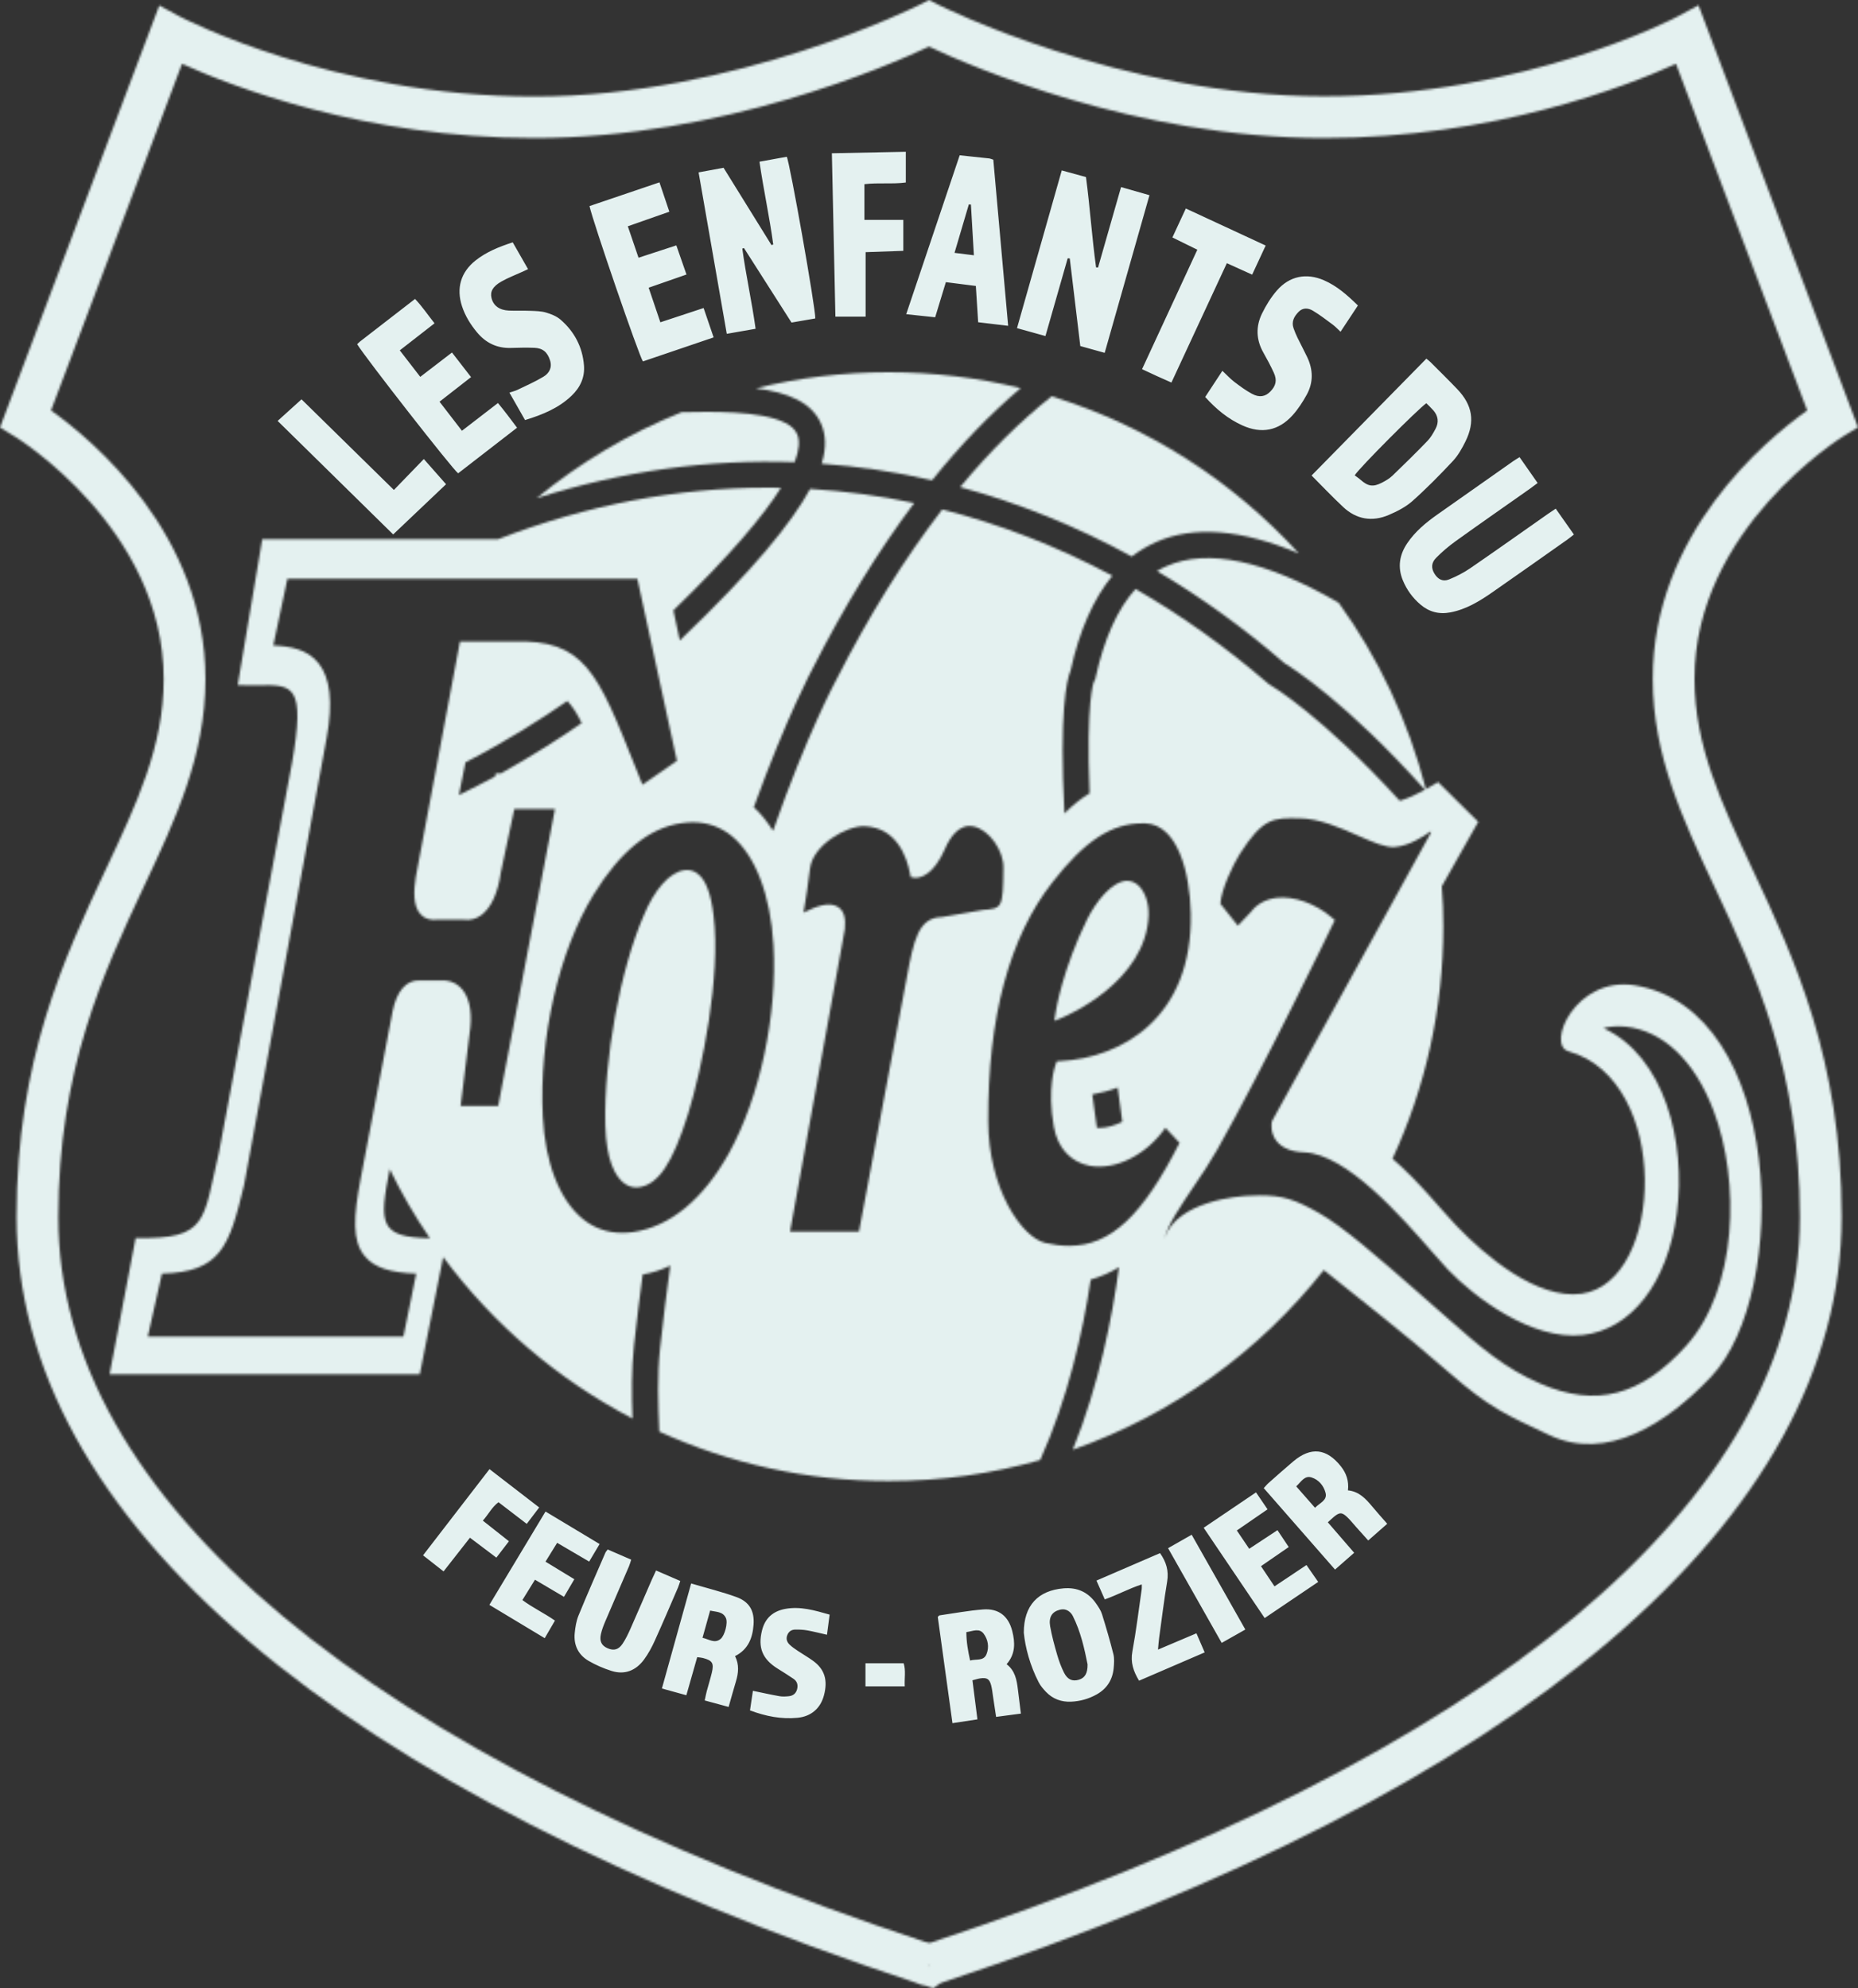 <svg xmlns="http://www.w3.org/2000/svg" xmlns:xlink="http://www.w3.org/1999/xlink" width="841" height="900" viewBox="0 0 841 900"><rect x="0" y="0" width="841" height="900" fill="#333333" stroke="none"/><defs><path id="a" d="M416.2,2.2 C415.4,2.6 333.4,43.7 241.8,43.7 L241.8,43.7 C150.2,43.7 82.3,7.9 81.6,7.6 L81.6,7.6 L72.1,2.5 L0,193.5 L6.7,197.6 C7.4,198 74.1,239.2 74.1,307.4 L74.1,307.4 C74.1,337.8 62,363.6 47.9,393.5 L47.9,393.5 C29,433.8 7.5,479.5 7.5,550.9 L7.5,550.9 C7.5,687.6 152.1,810.7 414.6,897.5 L414.6,897.5 C416.2,898.2 417.6,898.7 419.3,898.9 L419.3,898.9 L422.4,900 L425.5,897.8 C425.8,897.7 426.1,897.6 426.4,897.4 L426.4,897.4 C689,810.6 833.6,687.5 833.6,550.8 L833.6,550.8 C833.6,479.5 812.1,433.7 793.2,393.4 L793.2,393.4 C779.2,363.5 767,337.7 767,307.3 L767,307.3 C766.9,239.4 833.7,197.9 834.3,197.5 L834.3,197.5 L841,193.4 L768.8,2.4 L759.3,7.5 C758.6,7.9 690.9,43.6 599.1,43.6 L599.1,43.6 C507.3,43.6 425.6,2.6 424.8,2.2 L424.8,2.2 L420.5,0 L416.2,2.2 Z M420.5,21.1 C439.1,29.9 514,62.5 599.2,62.5 L599.2,62.5 C676.1,62.5 736.1,39.1 758.6,28.9 L758.6,28.9 L818,185.8 C799.3,199.1 748,241.6 748.1,307.4 L748.1,307.4 C748.1,342 761.7,370.9 776.1,401.6 L776.1,401.6 C794.2,440.1 814.7,483.8 814.7,551 L814.7,551 C814.7,678.8 674.8,795.5 420.8,879.5 L420.8,879.5 L419.5,879.1 L419.3,879.2 C165.9,795.2 26.4,678.6 26.4,551 L26.4,551 C26.4,483.9 46.9,440.2 65,401.6 L65,401.6 C79.4,371 93,342.1 93,307.4 L93,307.4 C93,241.6 41.8,199.1 23.1,185.8 L23.1,185.8 L82.4,28.9 C105,39.1 164.9,62.5 241.8,62.5 L241.8,62.5 C327,62.5 402,29.8 420.5,21.1 L420.5,21.1 Z M420.1,889.7 L420.2,889.3 L420.3,889.7 L420.2,890.2 L420.1,889.7 Z"/><path id="c" d="M0,41.1 C26.6,48.3 52.6,58.8 77.7,72.5 L77.7,72.5 C81.1,69.9 84.7,67.8 88.6,66 L88.6,66 C105.7,58.4 127.4,60.2 153.3,71.1 L153.3,71.1 C123.4,38.3 84.9,13.4 41.4,0 L41.4,0 C27.3,11.2 13.4,24.9 0,41.1 L0,41.1 Z"/><path id="e" d="M65.6,0.169 C41.7,9.769 19.6,22.969 2.84217094e-14,39.069 L2.84217094e-14,39.069 C38.8,26.769 78,21.369 116.8,22.769 L116.8,22.769 C119,16.969 119.1,12.969 118,10.269 L118,10.269 C114.484,1.399 93.342,0 76.826,0 L76.826,0 C72.673,0 68.815,0.088 65.6,0.169 L65.6,0.169 Z"/><path id="g" d="M0,7.3 C14.5,9.1 25.7,13.6 29.8,23.9 L29.8,23.9 C31.5,28.2 32.2,33.6 29.8,41.4 L29.8,41.4 C46.6,42.6 63.3,45.1 79.8,48.9 L79.8,48.9 C92.7,32.8 106.2,18.8 119.9,7.2 L119.9,7.2 C100.7,2.5 80.7,0 60.1,0 L60.1,0 C39.5,0 19.2,2.5 0,7.3 L0,7.3 Z"/><path id="i" d="M175.8,23.357 L69.1,23.357 L58,89.357 C61.394,89.524 64.495,89.484 67.286,89.444 L67.286,89.444 C82.917,89.221 88.863,88.997 82.5,125.057 L82.5,125.057 L49.5,300.957 C42.2,332.057 44.7,340.257 11.8,339.657 L11.8,339.657 L-2.13162821e-14,401.357 L140.4,401.357 L151,348.257 C173.6,378.657 202.9,403.757 236.7,421.357 L236.7,421.357 C236.3,410.557 236.2,399.457 237.4,388.057 L237.4,388.057 C238.6,377.157 239.9,366.457 241.3,356.157 L241.3,356.157 C245.5,355.457 249.6,354.157 253.8,352.157 L253.8,352.157 C252.1,364.157 250.6,376.557 249.2,389.357 L249.2,389.357 C247.8,402.157 248.3,414.957 248.8,427.257 L248.8,427.257 C280.4,441.657 315.6,449.657 352.6,449.657 L352.6,449.657 C376.4,449.657 399.4,446.357 421.2,440.157 L421.2,440.157 C433.8,412.357 440.6,381.857 444.1,358.457 L444.1,358.457 C448.7,357.157 453,355.257 456.9,352.857 L456.9,352.857 C453.9,375.257 447.9,405.957 436,435.457 L436,435.457 C481.2,419.557 520.4,391.057 549.6,354.157 L549.6,354.157 C566.5,367.857 584.6,381.557 606.2,400.457 L606.2,400.457 C624.9,416.757 632,419.557 651.5,428.757 L651.5,428.757 C677.6,441.157 704.7,423.757 724.9,402.457 L724.9,402.457 C761,364.357 757.9,236.157 690.3,225.257 L690.3,225.257 C663.5,221.057 650.1,252.357 660.4,255.157 L660.4,255.157 C706.9,268.157 703.9,359.657 666.3,364.857 L666.3,364.857 C646.1,367.657 622.5,347.557 609.7,334.157 L609.7,334.157 C602.3,326.457 592.7,314.057 580.7,303.757 L580.7,303.757 C595.5,271.757 603.7,236.157 603.7,198.657 L603.7,198.657 C603.7,192.557 603.5,186.457 603,180.457 L603,180.457 L619.5,151.257 L601.3,133.257 C601.3,133.257 599.1,134.657 595.8,136.457 L595.8,136.457 C587.9,105.657 574.4,77.057 556.3,52.057 L556.3,52.057 C523.1,32.857 496.9,27.357 478.4,35.557 L478.4,35.557 C476.9,36.157 475.5,36.957 474.1,37.757 L474.1,37.757 C494,49.557 513.3,63.457 531.8,79.457 L531.8,79.457 C535.7,81.857 560,97.257 595.4,136.757 L595.4,136.757 C592.1,138.557 588,140.557 584,141.757 L584,141.757 C548.8,103.157 525.7,89.457 525.4,89.357 L525.4,89.357 L524.5,88.757 C505.3,72.157 485.2,57.857 464.4,45.857 L464.4,45.857 C456.2,54.857 450.2,68.357 446.3,85.957 L446.3,85.957 L446.1,86.957 L445.5,87.857 C445.5,87.857 441.9,96.657 443.6,138.357 L443.6,138.357 C439.9,140.557 436.2,143.457 432.2,147.457 L432.2,147.457 C429.9,101.757 433.1,87.257 435,82.757 L435,82.757 C439,64.557 445.4,50.257 453.9,39.857 L453.9,39.857 C429,26.557 403.2,16.557 376.9,9.857 L376.9,9.857 C359.9,31.957 343.7,57.857 328.9,87.057 L328.9,87.057 C328.6,87.657 315.9,110.857 300.3,155.357 L300.3,155.357 C297.8,151.357 294.9,147.657 291.6,144.657 L291.6,144.657 C306.5,103.457 318.2,81.957 318.4,81.557 L318.4,81.557 C332.5,53.757 347.9,28.657 364.2,6.957 L364.2,6.957 C348.7,3.657 332.9,1.557 317.1,0.557 L317.1,0.557 C308.9,15.657 291.6,37.157 258.1,69.157 L258.1,69.157 L255.2,55.557 C281.1,30.457 296,12.657 303.9,0.057 L303.9,0.057 C301.898,0.019 299.89,0 297.885,0 L297.885,0 C257.237,0 216.112,7.728 175.8,23.357 L175.8,23.357 Z M23.7,355.757 C50.4,355.057 54.2,343.457 60.9,315.557 L60.9,315.557 L98.3,113.057 C101.2,97.057 99.9,86.057 94.5,79.357 L94.5,79.357 C89.4,73.057 81.5,71.757 74.1,71.457 L74.1,71.457 L80.5,41.257 L238.9,41.257 L256.8,123.657 L241.2,134.457 L238.2,126.957 C220.8,83.257 215,68.557 182.4,69.657 L182.4,69.657 L158.6,69.657 L138.6,176.257 C137.7,182.157 137.2,189.457 140.9,193.257 L140.9,193.257 C142.7,195.157 145.3,195.857 148.1,195.557 L148.1,195.557 L160.2,195.557 C163.1,195.957 165.9,195.257 168.3,193.457 L168.3,193.457 C172.7,190.157 175.8,183.457 177.1,174.157 L177.1,174.157 L183.2,145.457 L201.6,145.457 L175.9,279.857 L158.9,279.857 L162.9,247.557 C164.3,238.857 163.3,231.957 160,227.557 L160,227.557 C158,224.957 155.3,223.357 151.9,223.057 L151.9,223.057 L140.2,223.057 C134.2,222.857 129.9,228.057 128.1,237.057 L128.1,237.057 L113.7,312.557 C110.4,330.057 109.7,340.857 115.5,347.857 L115.5,347.857 C119.7,352.957 126.9,355.357 138.8,355.757 L138.8,355.757 L133,384.257 L17.3,384.257 L23.7,355.757 Z M161.1,124.357 C179.5,114.857 195.4,104.757 207.2,96.557 L207.2,96.557 C209.6,99.157 211.7,102.357 213.7,106.557 L213.7,106.557 C203.9,113.357 191.4,121.357 177.1,129.357 L177.1,129.357 L174.8,129.357 L174.5,130.757 C169.2,133.557 163.8,136.357 158.1,139.157 L158.1,139.157 L161.1,124.357 Z M502.8,188.357 C503.1,182.057 508.5,170.657 511.6,165.757 L511.6,165.757 C522.1,149.357 526.8,149.457 538.5,149.657 L538.5,149.657 C547.5,149.757 556.9,153.857 565.2,157.557 L565.2,157.557 C572.1,160.557 577.5,162.957 581.7,162.657 L581.7,162.657 C588.2,162.157 594.8,157.857 597.9,155.657 L597.9,155.657 L598.2,155.957 L526.2,286.657 L526,287.357 C526,287.557 525.2,291.957 528.2,295.757 L528.2,295.757 C530.7,298.857 534.9,300.657 540.7,300.857 L540.7,300.857 C560.1,301.657 585,330.357 598.4,345.657 L598.4,345.657 C601.4,349.057 603.9,351.957 605.8,353.957 L605.8,353.957 C617.5,366.157 643.5,386.157 666.8,383.557 L666.8,383.557 C688.9,381.057 705.2,359.957 709.4,328.457 L709.4,328.457 C713.7,295.957 703.7,257.357 676.2,244.657 L676.2,244.657 C678.3,244.057 681.8,243.557 686.1,243.957 L686.1,243.957 C703.1,245.757 717.4,259.257 726,281.957 L726,281.957 C738.2,313.957 736.9,362.557 713.6,388.457 L713.6,388.457 C693.1,411.157 672.8,416.457 647.6,405.557 L647.6,405.557 C631.5,398.657 620.5,389.057 605.4,375.757 L605.4,375.757 L593.1,364.957 C575.2,349.257 558.4,334.457 547.3,328.257 L547.3,328.257 C536.5,322.157 530.9,320.357 520.7,320.357 L520.7,320.357 C518.9,320.357 517,320.457 514.9,320.557 L514.9,320.557 C511.6,320.757 483.1,322.657 477.4,339.957 L477.4,339.957 C479.1,333.457 484.8,325.157 490.7,316.357 L490.7,316.357 C494.4,310.957 498.1,305.357 501.3,299.757 L501.3,299.757 C521.7,263.857 553.5,198.057 553.8,197.357 L553.8,197.357 L554.6,195.757 L553.2,194.557 C545.9,188.257 536.1,184.757 528.3,185.657 L528.3,185.657 C523.3,186.257 519.2,188.557 516.6,192.057 L516.6,192.057 L510.7,198.257 L502.8,188.357 Z M214,330.857 C203.6,322.257 197.1,305.457 196.1,284.657 L196.1,284.657 C194.3,249.157 203.4,209.657 219.1,184.157 L219.1,184.157 C231.2,164.557 244.3,153.957 258.9,151.857 L258.9,151.857 C260.6,151.657 262.3,151.457 263.9,151.457 L263.9,151.457 C270.6,151.457 276.6,153.557 281.7,157.757 L281.7,157.757 C292.3,166.457 299.2,184.457 300.5,207.057 L300.5,207.057 C302.3,238.757 294.4,275.757 280.4,301.157 L280.4,301.157 C268.7,322.157 253.7,334.557 236.9,336.957 L236.9,336.957 C235.255,337.182 233.648,337.294 232.082,337.294 L232.082,337.294 C225.266,337.294 219.204,335.167 214,330.857 L214,330.857 Z M423.5,341.857 C412.8,339.357 397.8,317.257 397.7,286.857 L397.7,286.857 C397.5,239.757 407.3,203.257 426.9,178.457 L426.9,178.457 C441.3,159.957 453.5,151.957 467.4,151.957 L467.4,151.957 L468.8,151.957 C483.4,152.457 489,174.157 489.4,192.657 L489.4,192.657 C490.3,239.857 458.2,258.157 430.3,259.557 L430.3,259.557 L428.7,259.657 L428.2,261.157 C428,261.557 424.3,271.957 427.4,289.257 L427.4,289.257 C429.1,298.957 435.1,305.357 443.7,306.957 L443.7,306.957 C455.4,309.057 469.4,301.957 477.9,289.757 L477.9,289.757 L484.3,296.557 C467.697,329.34 453.245,343.179 434.261,343.179 L434.261,343.179 C430.834,343.179 427.261,342.728 423.5,341.857 L423.5,341.857 Z M378.2,163.357 C380.5,158.057 384.7,151.957 391.1,153.357 L391.1,153.357 C398.1,154.857 404.8,164.257 404.6,172.257 L404.6,172.257 C404.4,190.457 404,190.457 395.3,191.157 L395.3,191.157 L376.8,194.357 C366,194.557 364,204.857 360.8,221.957 L360.8,221.957 L339.2,336.757 L308,336.757 C316.1,291.857 332.8,200.057 332.8,199.857 L332.8,199.857 C333.3,194.857 332.4,191.557 329.8,189.857 L329.8,189.857 C325.8,187.157 319.7,189.557 314.1,192.357 L314.1,192.357 C315,187.057 316.4,178.457 317,172.657 L317,172.657 C318.2,161.557 334,152.857 341.8,153.257 L341.8,153.257 C356.1,153.857 360.8,166.857 362.3,174.657 L362.3,174.657 L362.6,176.257 L364.2,176.557 C364.309,176.57 364.537,176.597 364.862,176.597 L364.862,176.597 C366.922,176.597 372.933,175.531 378.2,163.357 L378.2,163.357 Z M446.9,289.757 C446.2,284.657 445.5,279.557 444.8,274.657 L444.8,274.657 C448.7,273.957 452.6,272.957 456.3,271.557 L456.3,271.557 C456.9,276.557 457.6,281.757 458.4,287.057 L458.4,287.057 C454.691,288.823 451.137,289.809 448.085,289.809 L448.085,289.809 C447.681,289.809 447.286,289.792 446.9,289.757 L446.9,289.757 Z M126.8,308.457 C132.1,319.357 138.2,329.857 145,339.757 L145,339.757 C122.1,339.257 121.9,333.257 126.8,308.457 L126.8,308.457 Z"/><path id="k" d="M35.846,0.084 C29.146,0.984 22.246,8.784 17.346,20.784 L17.346,20.784 C6.746,45.184 -0.654,85.784 0.046,115.384 L0.046,115.384 C0.446,131.584 4.546,138.384 8.046,141.384 L8.046,141.384 C9.846,142.884 11.946,143.684 14.046,143.684 L14.046,143.684 C14.446,143.684 14.846,143.684 15.246,143.584 L15.246,143.584 C24.046,142.384 30.446,132.784 37.446,110.584 L37.446,110.584 C43.946,89.584 52.346,48.284 49.046,20.684 L49.046,20.684 C47.846,10.684 45.546,4.484 41.846,1.684 L41.846,1.684 C40.38,0.544 38.715,-5.68434189e-14 37.013,-5.68434189e-14 L37.013,-5.68434189e-14 C36.625,-5.68434189e-14 36.235,0.029 35.846,0.084 L35.846,0.084 Z"/><path id="m" d="M14.9,17.4 C3.8,40 0.8,58.4 0.7,59.2 L0.7,59.2 L0,63.4 L3.9,61.8 C5.5,61.1 41.5,45.8 42.7,15.7 L42.7,15.7 C42.9,10.4 41.2,5.2 38.3,2.3 L38.3,2.3 C36.7,0.7 34.8,0 32.8,0 L32.8,0 C26.2,0.3 19.1,9 14.9,17.4 L14.9,17.4 Z"/></defs><g fill="none" fill-rule="evenodd"><mask id="b" fill="#fff"><use xlink:href="#a"/></mask><polygon fill="#E4F1F0" points="-1 901 842 901 842 -1 -1 -1" mask="url(#b)"/><g transform="translate(434.6 179.4)"><mask id="d" fill="#fff"><use xlink:href="#c"/></mask><polygon fill="#E4F1F0" points="-1 73.5 154.3 73.5 154.3 -1 -1 -1" mask="url(#d)"/></g><g transform="translate(242.9 186.431)"><mask id="f" fill="#fff"><use xlink:href="#e"/></mask><polygon fill="#E4F1F0" points="-1 40.069 120.1 40.069 120.1 -1.831 -1 -1.831" mask="url(#f)"/></g><g transform="translate(342.1 168.5)"><mask id="h" fill="#fff"><use xlink:href="#g"/></mask><polygon fill="#E4F1F0" points="-1 49.9 120.9 49.9 120.9 -1 -1 -1" mask="url(#h)"/></g><g transform="translate(49.6 220.743)"><mask id="j" fill="#fff"><use xlink:href="#i"/></mask><polygon fill="#E4F1F0" points="-1 450.657 762 450.657 762 -1.743 -1 -1.743" mask="url(#j)"/></g><g transform="translate(273.954 393.816)"><mask id="l" fill="#fff"><use xlink:href="#k"/></mask><polygon fill="#E4F1F0" points="-1.654 144.684 53.346 144.684 53.346 -1.216 -1.654 -1.216" mask="url(#l)"/></g><g transform="translate(477.2 398.7)"><mask id="n" fill="#fff"><use xlink:href="#m"/></mask><polygon fill="#E4F1F0" points="-1 64.4 43.9 64.4 43.9 -1 -1 -1" mask="url(#n)"/></g><path fill="#E4F1F0" d="M243.364 75.448C239.689 76.084 236.24 76.68 232.602 77.31 225.369 65.975 218.227 54.781 211.084 43.586 210.829 43.664 210.575 43.741 210.32 43.818 211.952 55.823 214.623 67.68 216.345 80.127 211.932 80.897 207.774 81.623 203.296 82.405 199.022 57.917 194.829 33.896 190.542 9.331 194.36 8.626 197.995 7.954 201.843 7.243 209.16 19.045 216.348 30.641 223.537 42.237 223.8 42.148 224.063 42.059 224.326 41.97 222.668 29.543 219.935 17.275 218.099 4.496 222.37 3.722 226.437 2.985 230.45 2.258 231.852 4.924 243.557 71.107 243.364 75.448M374.352 91.018C370.444 89.929 366.964 88.958 363.313 87.94 361.71 74.592 360.129 61.437 358.549 48.282 358.235 48.262 357.922 48.242 357.608 48.222L347.537 83.413C343.283 82.231 339.214 81.1 334.662 79.836 341.415 56.034 348.096 32.488 354.919 8.44 358.697 9.478 362.251 10.454 365.888 11.453 367.72 25.247 368.587 38.862 370.46 52.347 370.756 52.364 371.052 52.38 371.349 52.396 374.777 40.412 378.205 28.428 381.766 15.98 386.077 17.213 390.138 18.375 394.622 19.658 387.832 43.56 381.142 67.112 374.352 91.018M519.947 113.817C516.171 116.441 489.214 143.453 487.522 146.482 488.315 147.075 489.314 147.719 490.192 148.498 493.504 151.437 495.835 151.848 499.795 149.81 501.517 148.923 503.263 147.9 504.648 146.573 510.006 141.439 515.295 136.227 520.448 130.889 521.956 129.327 523.082 127.331 524.116 125.391 525.679 122.458 525.333 119.586 523.116 117.055 522.108 115.905 520.978 114.863 519.947 113.817M468 146.541C485.472 128.755 502.646 111.271 519.957 93.648 520.659 94.229 521.282 94.666 521.812 95.197 525.869 99.263 529.97 103.288 533.94 107.438 540.849 114.663 542.089 122.127 537.67 131.092 536.125 134.228 534.349 137.423 531.99 139.948 526.119 146.229 520.067 152.383 513.649 158.096 510.604 160.806 506.723 162.78 502.928 164.401 495.395 167.62 488.275 166.417 482.257 160.768 477.22 156.04 472.462 151.014 468 146.541M562.14 138.229C564.871 142.135 567.527 145.934 570.323 149.933 568.906 150.985 567.786 151.855 566.629 152.67 555.514 160.503 544.348 168.265 533.302 176.193 530.134 178.466 527.121 181.028 524.381 183.798 522.118 186.087 522.125 188.529 523.615 190.966 525.199 193.555 527.423 194.723 530.235 193.58 533.591 192.216 536.89 190.519 539.874 188.472 551.624 180.408 563.239 172.149 574.909 163.968 575.971 163.223 577.06 162.518 578.508 161.545 581.265 165.466 583.938 169.267 586.74 173.252 585.61 174.13 584.729 174.873 583.791 175.534 572.46 183.515 561.152 191.529 549.77 199.436 543.96 203.472 537.951 207.144 530.817 208.5 525.703 209.472 521.222 208.303 517.297 204.966 513.75 201.95 511.056 198.259 509.297 193.962 506.875 188.044 507.753 182.448 511.297 177.202 514.874 171.909 519.69 167.906 524.839 164.269 536.265 156.197 547.716 148.16 559.163 140.118 560.004 139.528 560.898 139.014 562.14 138.229M313.81 23.906C313.494 23.878 313.177 23.85 312.861 23.822 310.743 30.99 308.625 38.159 306.381 45.753 309.373 46.129 311.987 46.457 315.149 46.855 314.679 38.792 314.244 31.349 313.81 23.906M308.721 1.591C313.509 2.095 317.784 2.536 322.056 3.009 322.552 3.064 323.029 3.297 323.936 3.578 326.156 28.423 328.382 53.326 330.658 78.788 325.849 78.213 321.532 77.696 317.081 77.163 316.727 71.595 316.397 66.404 316.036 60.739 311.584 60.175 307.254 59.626 302.464 59.019 300.855 64.296 299.309 69.37 297.617 74.917 293.396 74.468 289.208 74.023 284.513 73.524 292.658 49.322 300.631 25.63 308.721 1.591M141.169 24.581C151.565 21.054 162.014 17.508 172.825 13.84 174.335 18.323 175.737 22.487 177.3 27.129 170.982 29.348 164.911 31.48 158.504 33.73 160.158 38.582 161.696 43.092 163.357 47.964 169.161 46.066 174.575 44.296 180.46 42.372 182.015 46.831 183.489 51.06 185.059 55.563 179.276 57.579 173.882 59.46 167.942 61.531 169.698 66.728 171.387 71.724 173.234 77.189 179.751 75.038 186.01 72.972 192.813 70.726 194.329 75.175 195.774 79.418 197.343 84.023 186.499 87.707 175.895 91.31 165.345 94.895 163.585 92.444 142.532 31.215 141.169 24.581M87.55 101.999C82.739 105.752 78.22 109.276 73.277 113.131 76.629 117.479 79.863 121.673 83.424 126.291 88.833 122.121 94.067 118.087 99.724 113.727 102.705 117.343 105.416 120.926 108.369 124.906 99.357 131.882 90.504 138.735 81.698 145.551 79.22 143.778 39.536 92.973 36.001 87.115 36.438 86.699 36.865 86.218 37.364 85.831 45.52 79.509 53.685 73.199 62.199 66.614 65.416 69.998 67.923 73.755 71.019 77.647 65.795 81.712 60.705 85.674 55.288 89.89 58.426 93.95 61.349 97.732 64.558 101.883 69.361 98.195 73.974 94.655 78.913 90.864 81.834 94.63 84.53 98.106 87.55 101.999M111.984 121.445C109.558 117.182 107.314 113.239 104.911 109.016 106.332 108.541 107.471 108.289 108.492 107.794 112.473 105.868 116.553 104.091 120.326 101.812 122.895 100.26 124.346 97.729 123.298 94.42 122.131 90.732 120.048 88.891 116.244 88.745 112.722 88.61 109.187 88.68 105.662 88.795 99.317 89.003 94.229 86.544 90.229 81.719 87.289 78.173 84.879 74.304 83.44 69.89 80.791 61.767 82.883 54.521 89.564 49.219 94.436 45.355 100.099 43.047 106.413 40.997 108.701 44.999 110.942 48.917 113.352 53.133 112.287 53.622 111.404 54.028 110.521 54.433 107.439 55.845 104.244 57.054 101.305 58.718 97.356 60.954 96.131 63.291 96.798 66.149 97.61 69.635 100.362 71.713 104.697 71.89 107.959 72.022 111.234 71.868 114.497 71.998 116.835 72.091 119.257 72.118 121.467 72.768 123.798 73.453 126.27 74.44 128.07 76 134.337 81.432 138.005 88.393 138.66 96.729 139.087 102.157 136.95 106.696 133.066 110.414 127.243 115.989 120.06 118.972 111.984 121.445M488.971 69.579C486.272 73.663 483.833 77.353 481.112 81.468 479.807 80.262 478.783 79.135 477.583 78.244 474.657 76.073 471.754 73.837 468.638 71.966 466.553 70.714 464.113 70.425 462.127 72.457 460.116 74.515 458.789 76.868 459.837 79.871 460.351 81.346 460.958 82.798 461.64 84.204 463.066 87.143 464.63 90.016 466.028 92.968 468.712 98.64 468.856 104.411 465.824 109.933 464.014 113.228 461.92 116.474 459.414 119.255 453.057 126.311 445.325 127.784 436.651 123.853 430.254 120.954 424.903 116.608 419.846 111.001 422.378 107.145 424.924 103.267 427.627 99.15 429.539 100.947 431.119 102.69 432.956 104.096 435.539 106.072 438.185 108.036 441.038 109.57 444.383 111.369 447.054 110.838 449.292 108.57 451.882 105.945 452.464 103.399 450.897 99.992 449.479 96.91 447.885 93.899 446.205 90.95 442.902 85.152 442.685 79.155 445.532 73.289 447.337 69.569 449.585 65.922 452.287 62.809 457.999 56.229 465.677 54.719 473.622 58.181 479.458 60.724 484.148 64.854 488.971 69.579M266.14 74.633 252.466 74.633C251.935 50.047 251.407 25.584 250.868.68 262.109.451 272.997.23 284.334 0L284.334 13.906C278.325 14.734 271.946 13.901 265.6 14.668L265.6 30.826 283.207 30.826 283.207 44.847C277.72 45.039 272.064 45.238 266.14 45.445L266.14 74.633ZM429.649 50.431C421.194 68.639 412.959 86.374 404.56 104.463 402.229 103.425 400.117 102.504 398.02 101.549 395.898 100.582 393.79 99.582 391.268 98.406 399.624 80.347 407.873 62.522 416.29 44.331 412.517 42.478 408.948 40.725 404.995 38.785 407.052 34.355 409.002 30.157 411.082 25.68 423.244 31.322 435.05 36.797 447.221 42.444 445.119 46.971 443.168 51.175 441.105 55.62 437.171 53.837 433.632 52.236 429.649 50.431M76.232 150.494C68.602 157.737 60.564 165.367 52.298 173.213 35.119 156.334 17.627 139.148-2.84217094e-14 121.828 3.65 118.528 7.09 115.418 10.812 112.053 24.341 125.327 38.383 139.105 52.626 153.08 57.208 148.344 61.548 143.859 66.171 139.081 69.618 142.992 72.755 146.55 76.232 150.494M366.606 684.694C365.205 677.706 363.537 669.928 359.901 662.732 359.668 662.27 359.364 661.822 359.011 661.446 357.653 660.003 356.05 659.449 354.051 659.951 350.585 660.82 348.915 663.228 349.671 667.493 350.445 671.853 351.629 676.154 352.863 680.414 353.659 683.16 354.662 685.89 355.947 688.438 357.551 691.619 359.809 692.506 362.696 691.622 365.354 690.808 366.646 688.808 366.606 684.694M337.747 670.345C337.717 657.911 344.319 651.244 355.706 650.269 362.005 649.73 366.953 652.024 370.518 657.208 371.547 658.705 372.619 660.287 373.15 661.993 375.01 667.963 376.767 673.972 378.287 680.036 378.782 682.009 378.614 684.21 378.429 686.278 377.957 691.579 375.418 695.652 370.726 698.285 367.13 700.303 363.229 701.389 359.143 701.57 354.776 701.764 350.878 700.367 347.811 697.162 346.558 695.852 345.321 694.418 344.497 692.822 340.555 685.197 338.397 677.045 337.747 670.345M469.557 613.794C471.861 611.457 475.216 610.432 474.321 607.01 473.47 603.753 471.192 601.08 467.983 600.058 464.814 599.049 463.297 602.044 461.048 604.104 463.872 607.32 466.574 610.396 469.557 613.794M502.237 621.046C499.232 623.688 496.605 625.998 493.641 628.603 491.732 626.476 489.938 624.483 488.15 622.485 486.842 621.025 485.624 619.474 484.22 618.115 481.813 615.784 480.68 615.776 478.165 617.847 477.277 618.578 476.451 619.385 475.355 620.375 479.404 625.059 483.217 629.47 487.279 634.169 484.37 636.72 481.652 639.105 478.617 641.768 467.804 629.412 457.16 617.249 446.351 604.898 447.133 604.056 447.761 603.258 448.509 602.596 452.227 599.305 455.931 595.994 459.727 592.793 467.69 586.079 474.833 586.892 481.284 595.067 483.749 598.192 484.937 601.645 484.464 605.923 489.517 606.401 492.556 609.754 495.5 613.284 497.583 615.783 499.763 618.203 502.237 621.046M313.438 682.943C316.28 682.136 319.554 683.323 320.867 680.051 322.151 676.855 321.544 673.467 319.58 670.806 317.601 668.125 314.656 669.672 311.735 670.076 311.745 674.461 312.469 678.56 313.438 682.943M314.497 691.887C315.243 697.738 315.965 703.399 316.753 709.574 313.023 710.142 309.499 710.68 305.45 711.297 303.197 694.994 300.992 679.032 298.805 663.203 299.203 662.833 299.371 662.535 299.577 662.505 306.159 661.563 312.719 660.32 319.335 659.815 326.316 659.282 330.789 662.798 332.505 669.569 333.825 674.776 334.041 679.939 329.959 684.606 333.78 687.504 334.559 691.696 335.064 696.015 335.471 699.499 335.927 702.978 336.424 706.964 332.597 707.472 329.069 707.939 325.201 708.452 324.693 705.067 324.259 702.128 323.808 699.192 323.551 697.514 323.39 695.809 322.965 694.174 322.218 691.297 321.077 690.585 318.098 691.002 316.971 691.16 315.875 691.541 314.497 691.887M192.316 672.652C195.372 673.357 197.799 675.355 200.485 673.184 202.38 671.653 203.897 665.889 202.905 663.711 201.542 660.717 198.595 660.995 195.763 660.329 194.609 664.454 193.532 668.303 192.316 672.652M187.173 648.054C194.399 650.188 201.116 651.844 207.588 654.18 213.523 656.323 215.87 660.443 215.418 666.707 214.987 672.692 213.026 677.939 207.044 680.938 208.972 684.784 208.598 688.581 207.438 692.416 206.313 696.139 205.292 699.894 204.135 703.951 200.476 702.957 197.119 702.046 193.308 701.011 193.642 699.478 193.884 698.128 194.235 696.806 194.972 694.033 195.845 691.294 196.517 688.505 197.57 684.136 196.801 682.915 192.469 681.789 191.739 681.599 190.968 681.571 189.909 681.427 188.282 687.137 186.687 692.733 184.999 698.655 181.233 697.615 177.773 696.66 173.931 695.599 178.353 679.723 182.673 664.21 187.173 648.054M171.29 642.182C175.107 643.835 178.549 645.326 182.246 646.927 181.855 648.067 181.595 649.029 181.203 649.935 177.731 657.959 174.317 666.01 170.703 673.971 169.364 676.923 167.795 679.842 165.883 682.448 162.211 687.453 157.166 689.563 151.09 687.634 147.523 686.502 144 684.981 140.766 683.102 136.074 680.376 133.943 675.954 134.468 670.535 134.73 667.837 135.172 665.038 136.19 662.554 140.098 653.017 144.267 643.587 148.36 634.125 148.555 633.672 148.946 633.304 149.404 632.681 152.902 634.196 156.342 635.686 160.034 637.285 159.659 638.422 159.418 639.396 159.027 640.306 155.473 648.579 151.867 656.83 148.34 665.115 147.526 667.027 146.755 669 146.317 671.021 145.606 674.299 146.653 676.217 149.39 677.399 152.156 678.594 154.322 678.067 156.147 675.322 157.51 673.272 158.606 671.017 159.608 668.758 162.888 661.362 166.066 653.921 169.295 646.502 169.864 645.195 170.489 643.913 171.29 642.182M452.561 623.93C454.361 626.628 455.938 628.99 457.66 631.571 453.458 634.468 449.501 637.195 445.098 640.231 447.099 643.221 449.014 646.085 451.213 649.37 456.052 646.142 460.68 643.054 465.686 639.714 467.434 642.232 469.104 644.638 470.994 647.362 462.855 652.858 454.995 658.166 446.771 663.719 437.558 650.08 428.516 636.696 419.161 622.848 427.041 617.517 434.771 612.289 442.851 606.824 444.615 609.417 446.261 611.837 448.072 614.5 443.349 617.75 438.963 620.768 434.163 624.071 436.054 626.866 437.834 629.496 439.77 632.357 444.188 629.446 448.277 626.752 452.561 623.93M125.526 664.863C123.995 667.491 122.573 669.932 120.89 672.821 112.484 667.763 104.29 662.831 95.844 657.748 104.386 643.545 112.708 629.707 121.253 615.498 129.481 620.443 137.474 625.246 145.735 630.212 144.125 632.918 142.678 635.35 141.009 638.157 136.162 635.316 131.497 632.582 126.52 629.665 124.762 632.504 123.141 635.122 121.243 638.187 125.617 640.854 129.792 643.4 134.294 646.146 132.703 648.854 131.278 651.28 129.614 654.113 125.226 651.523 121.03 649.047 116.484 646.363 114.563 649.467 112.805 652.309 110.787 655.571 115.424 659.021 120.615 661.444 125.526 664.863M213.805 705.511C214.275 702.356 214.692 699.562 215.126 696.65 219.315 697.513 223.216 698.391 227.15 699.085 228.531 699.329 230.004 699.24 231.414 699.092 233.244 698.899 234.571 697.9 235.093 696.054 235.647 694.092 235.205 692.378 233.495 691.213 231.125 689.598 228.688 688.082 226.255 686.562 219.394 682.275 217.303 677.056 219.258 669.269 220.655 663.703 224.259 660.581 229.786 659.563 236.576 658.313 242.968 660.201 249.853 662.16 249.464 665.116 249.082 668.01 248.652 671.274 245.468 670.558 242.606 669.813 239.702 669.298 237.921 668.983 236.076 668.9 234.264 668.933 232.587 668.963 231.312 669.797 230.67 671.475 230.019 673.179 230.565 674.621 231.741 675.753 232.856 676.829 234.175 677.71 235.469 678.58 237.743 680.109 240.141 681.461 242.353 683.071 247.605 686.894 249.109 691.819 247.287 698.694 245.725 704.588 241.472 708.276 235.296 708.866 228.019 709.56 221.033 708.216 213.805 705.511M398.487 677.995C404.569 675.416 410.05 673.093 415.877 670.622 417.126 673.51 418.291 676.203 419.615 679.263 409.541 683.607 399.776 687.817 389.911 692.07 387.303 687.755 385.981 683.759 386.887 678.841 388.615 669.47 389.753 659.992 391.122 650.556 391.194 650.057 391.131 649.539 391.131 648.484 385.32 650.375 380.219 653.204 374.389 655.272 373.149 652.459 371.97 649.786 370.632 646.75 380.353 642.551 389.785 638.477 399.401 634.323 402.211 638.286 403.433 642.335 402.627 647.178 401.212 655.678 400.168 664.24 398.993 672.78 398.785 674.288 398.695 675.813 398.487 677.995M75.104 642.599C71.804 640.013 68.963 637.786 65.817 635.32 75.905 622.236 85.771 609.44 95.898 596.305 103.456 602.134 110.766 607.772 118.389 613.653 116.464 616.189 114.696 618.519 112.749 621.085 108.351 617.711 104.231 614.55 99.97 611.28 96.967 613.518 95.468 616.73 92.88 619.615 96.884 622.78 100.626 625.737 104.694 628.952 102.782 631.444 100.996 633.772 99.007 636.365 94.921 633.284 91.098 630.402 87.05 627.35 83.057 632.446 79.213 637.353 75.104 642.599M427.317 674.961C419.191 660.608 411.241 646.564 403.041 632.08 406.56 630.077 409.912 628.169 413.727 625.998 421.833 640.321 429.827 654.443 438.016 668.911 434.355 670.981 431.007 672.874 427.317 674.961M283.853 694.64 266.073 694.64 266.073 684.186 283.366 684.186C284.417 687.543 283.647 690.888 283.853 694.64" transform="translate(125.669 68.699)"/></g></svg>